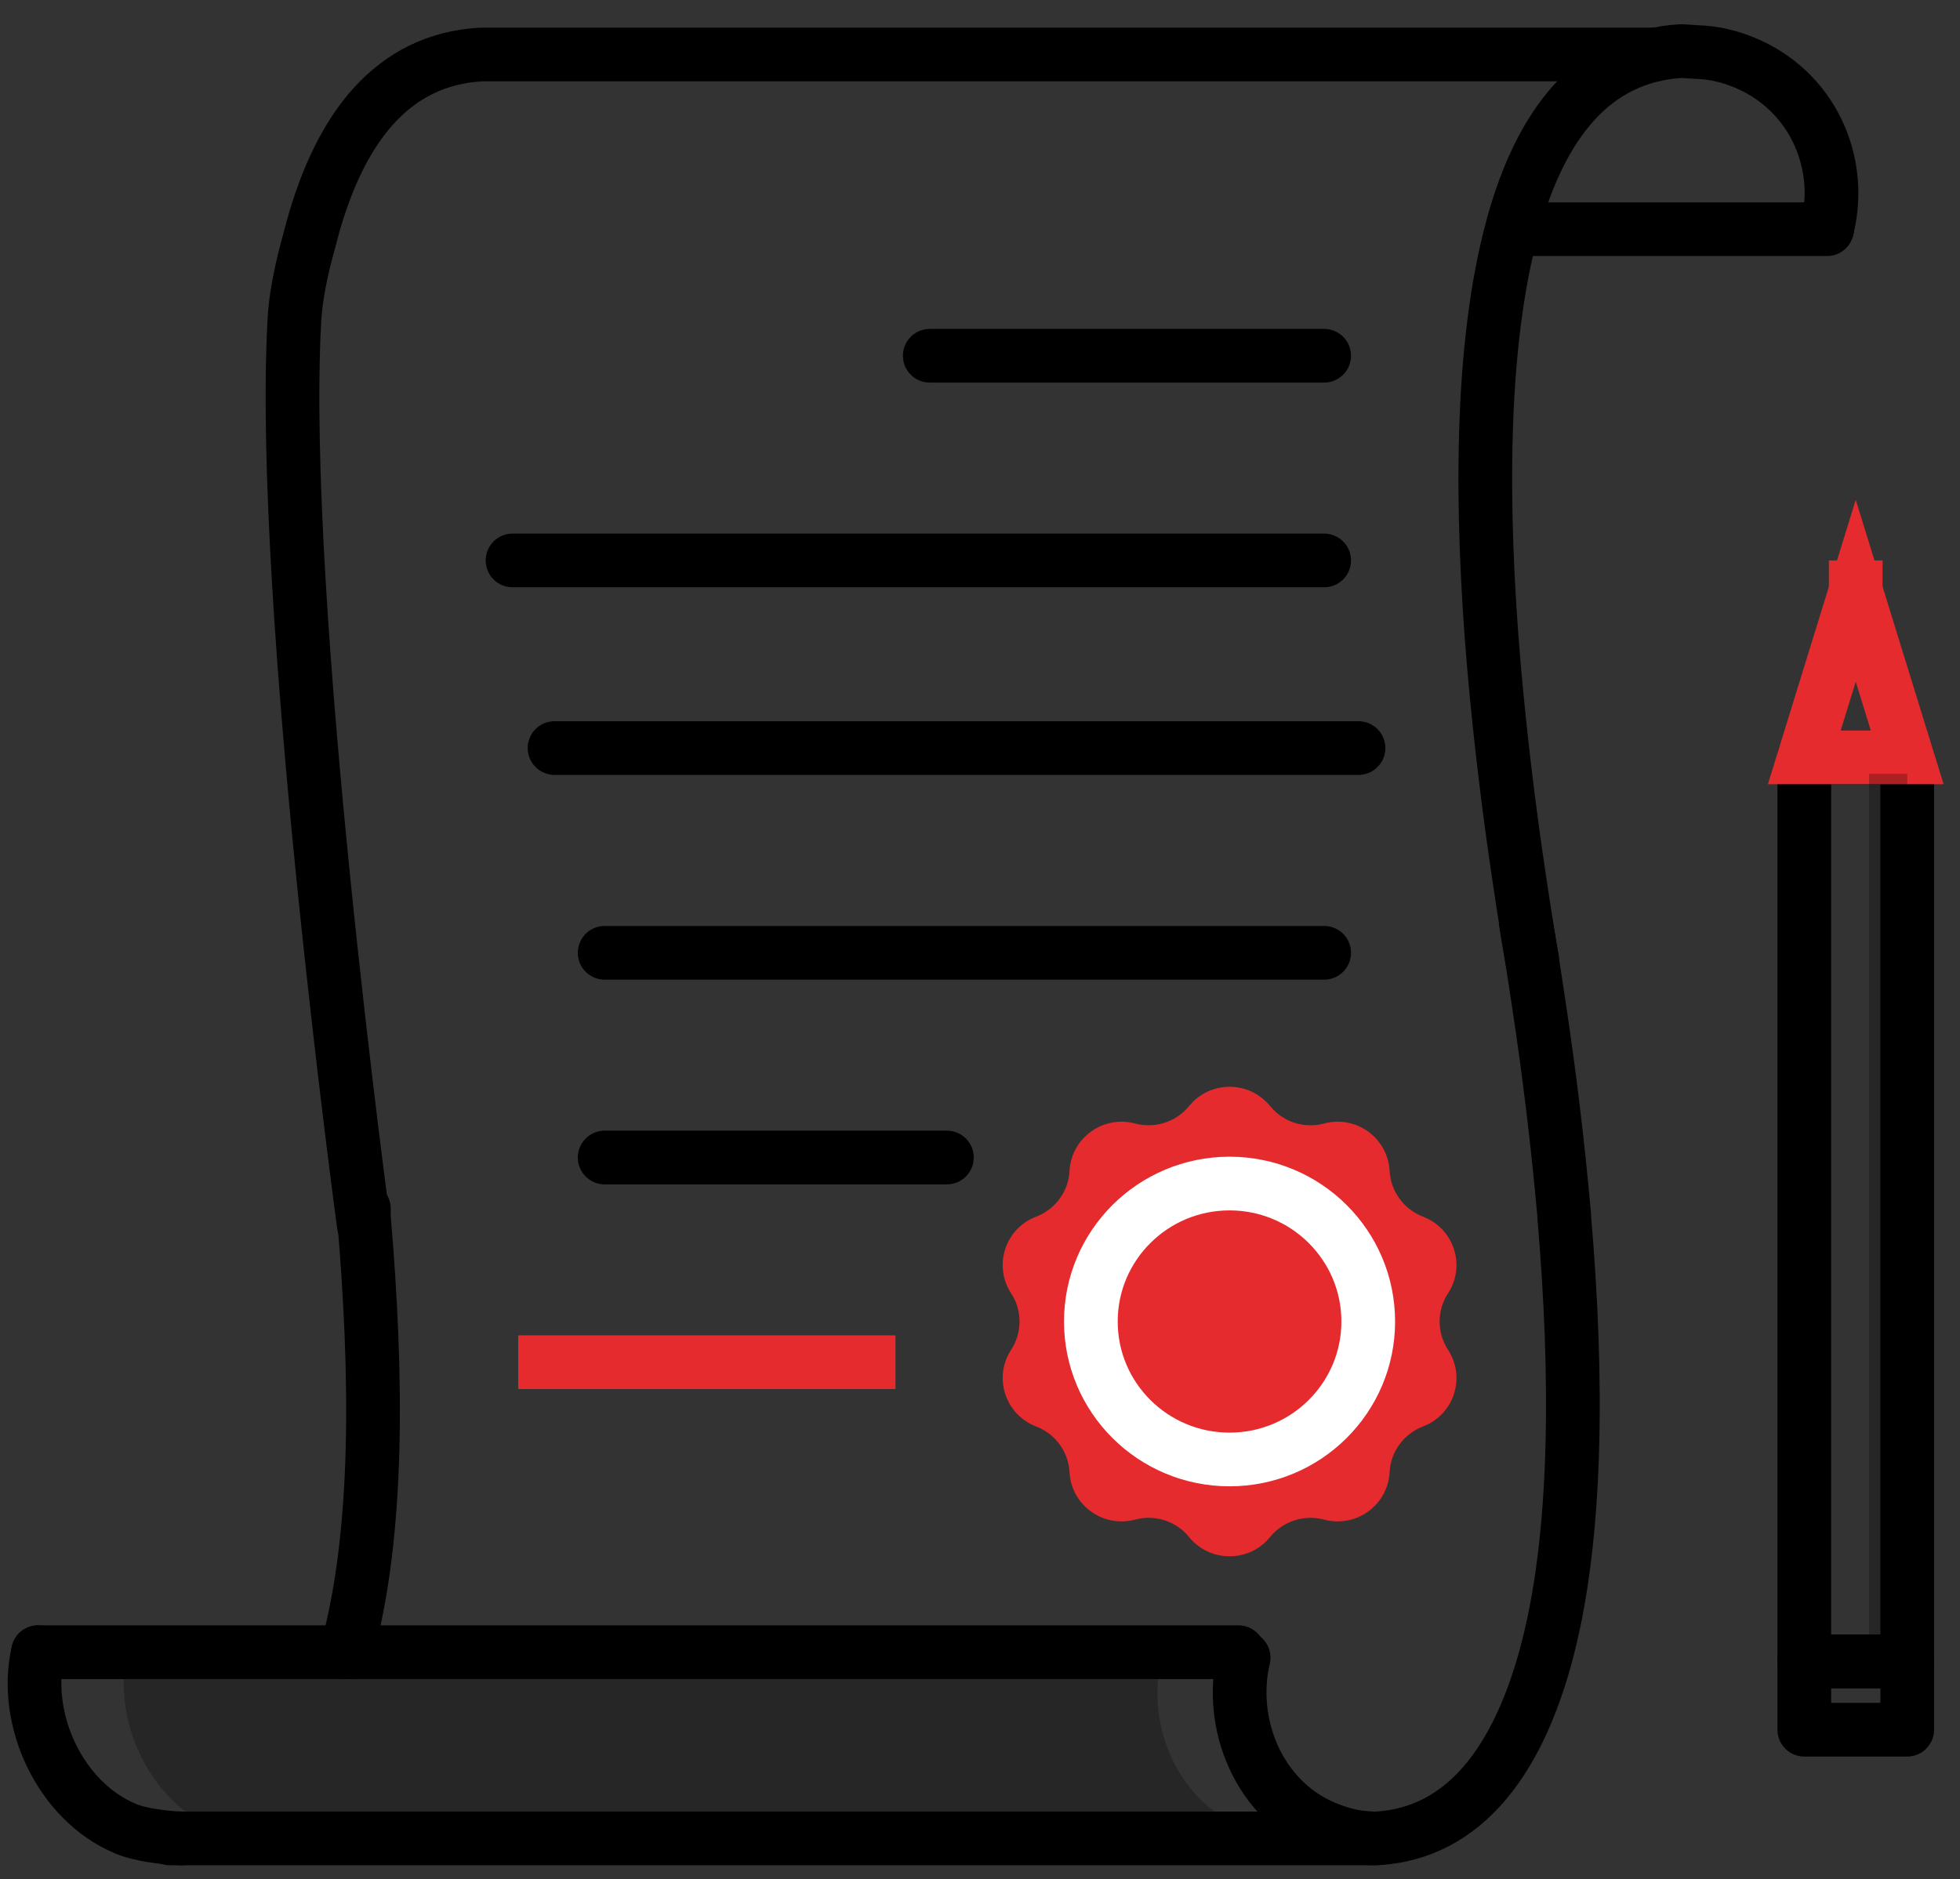 <svg width="73" height="70" viewBox="0 0 73 70" fill="none" xmlns="http://www.w3.org/2000/svg">
<rect x="0" y="0" width="73" height="70" fill="#333333" stroke="none"/>
<path d="M20.654 27.865H50.597" stroke="#010000" stroke-width="2" stroke-linecap="round" stroke-linejoin="round"/>
<path d="M34.629 13.251H49.318" stroke="#010000" stroke-width="2" stroke-linecap="round" stroke-linejoin="round"/>
<path d="M19.09 20.876H49.318" stroke="#010000" stroke-width="2" stroke-linecap="round" stroke-linejoin="round"/>
<path d="M22.521 35.492H49.318" stroke="#010000" stroke-width="2" stroke-linecap="round" stroke-linejoin="round"/>
<path d="M22.521 43.117H35.267" stroke="#010000" stroke-width="2" stroke-linecap="round" stroke-linejoin="round"/>
<path d="M19.301 50.741H33.352" stroke="#E62B2E" stroke-width="2" stroke-miterlimit="10"/>
<path d="M47.304 41.2C47.787 41.795 48.575 42.05 49.316 41.85C50.509 41.532 51.692 42.388 51.756 43.616C51.797 44.379 52.284 45.045 52.999 45.32C54.152 45.759 54.605 47.145 53.932 48.175C53.514 48.814 53.514 49.641 53.932 50.28C54.605 51.311 54.154 52.696 52.999 53.136C52.282 53.41 51.795 54.077 51.756 54.839C51.692 56.067 50.507 56.923 49.316 56.605C48.575 56.407 47.785 56.662 47.304 57.255C46.527 58.211 45.064 58.211 44.287 57.255C43.804 56.66 43.016 56.405 42.275 56.605C41.082 56.923 39.899 56.067 39.835 54.839C39.794 54.077 39.307 53.41 38.592 53.136C37.439 52.696 36.986 51.311 37.659 50.28C38.077 49.641 38.077 48.814 37.659 48.175C36.986 47.145 37.437 45.759 38.592 45.32C39.309 45.045 39.796 44.379 39.835 43.616C39.899 42.388 41.084 41.532 42.275 41.85C43.016 42.048 43.806 41.793 44.287 41.2C45.064 40.244 46.527 40.244 47.304 41.2Z" fill="#E62B2E"/>
<path d="M45.795 54.365C48.647 54.365 50.96 52.065 50.96 49.227C50.96 46.388 48.647 44.087 45.795 44.087C42.942 44.087 40.629 46.388 40.629 49.227C40.629 52.065 42.942 54.365 45.795 54.365Z" stroke="white" stroke-width="2" stroke-miterlimit="10"/>
<path d="M67.201 28.213V61.89H71.034V28.213H67.201Z" stroke="#010000" stroke-width="2" stroke-linecap="round" stroke-linejoin="round"/>
<path d="M67.201 61.89V64.431H71.034V61.89H67.201Z" stroke="#010000" stroke-width="2" stroke-linecap="round" stroke-linejoin="round"/>
<path d="M71.034 28.211H67.201L69.117 22.006L71.034 28.211Z" stroke="#E62B2E" stroke-width="2" stroke-miterlimit="10"/>
<path d="M13.553 45.022V45.345C14.05 51.166 14.133 57.085 12.903 61.544M12.903 61.544C12.903 61.536 12.903 61.553 12.903 61.544Z" stroke="#010000" stroke-width="2" stroke-linecap="round" stroke-linejoin="round"/>
<path d="M6.335 68.481H51.043" stroke="#010000" stroke-width="2" stroke-linecap="round" stroke-linejoin="round"/>
<path d="M1.417 61.544H46.125" stroke="#010000" stroke-width="2" stroke-linecap="round" stroke-linejoin="round"/>
<path d="M1.417 61.544C0.834 64.049 2.241 67.1 4.673 68.117C5.246 68.359 6.16 68.461 6.76 68.48" stroke="#010000" stroke-width="2" stroke-linecap="round" stroke-linejoin="round"/>
<path d="M13.553 45.657C13.553 45.657 10.388 22.363 10.964 11.94C11.033 10.721 11.345 9.584 11.635 8.533V8.524C12.668 4.776 14.603 2.216 17.919 2.03H61.626" stroke="#010000" stroke-width="2" stroke-linecap="round" stroke-linejoin="round"/>
<path d="M56.832 34.383C56.898 34.812 56.973 35.224 57.039 35.626C57.133 36.195 57.218 36.784 57.312 37.402C57.68 39.813 58.017 42.524 58.261 45.29V45.345C58.758 51.166 58.786 57.289 57.556 61.746C56.522 65.502 54.588 68.293 51.272 68.481" stroke="#010000" stroke-width="2" stroke-linecap="round" stroke-linejoin="round"/>
<path d="M46.318 61.746C45.734 64.251 46.907 67.055 49.339 68.075C50.072 68.376 50.563 68.461 51.165 68.481" stroke="#010000" stroke-width="2" stroke-linecap="round" stroke-linejoin="round"/>
<path d="M68.049 8.537H56.343" stroke="#010000" stroke-width="2" stroke-linecap="round" stroke-linejoin="round"/>
<path d="M68.07 8.443C68.653 5.939 67.432 3.359 65 2.342C64.427 2.1 63.825 1.959 63.225 1.94L62.63 1.902C59.313 2.089 57.379 4.649 56.345 8.397V8.405C55.115 12.862 55.143 18.983 55.641 24.806C55.884 27.591 56.223 30.319 56.589 32.749C56.682 33.365 56.768 33.954 56.862 34.525C56.928 34.954 57.003 35.367 57.069 35.768" stroke="#010000" stroke-width="2" stroke-linecap="round" stroke-linejoin="round"/>
<path opacity="0.25" d="M48.098 68.481C47.496 68.461 47.005 68.376 46.273 68.075C43.84 67.057 42.668 64.251 43.251 61.746L43.057 61.544H4.737C4.155 64.049 5.562 67.1 7.994 68.117C8.566 68.359 9.48 68.461 10.08 68.481H9.655H47.977" fill="#010000"/>
<path d="M69.117 22.006V20.876" stroke="#E62B2E" stroke-width="2" stroke-miterlimit="10"/>
<path opacity="0.25" d="M69.612 62.29H71.035V28.823H69.612V62.29Z" fill="#010000"/>
</svg>

